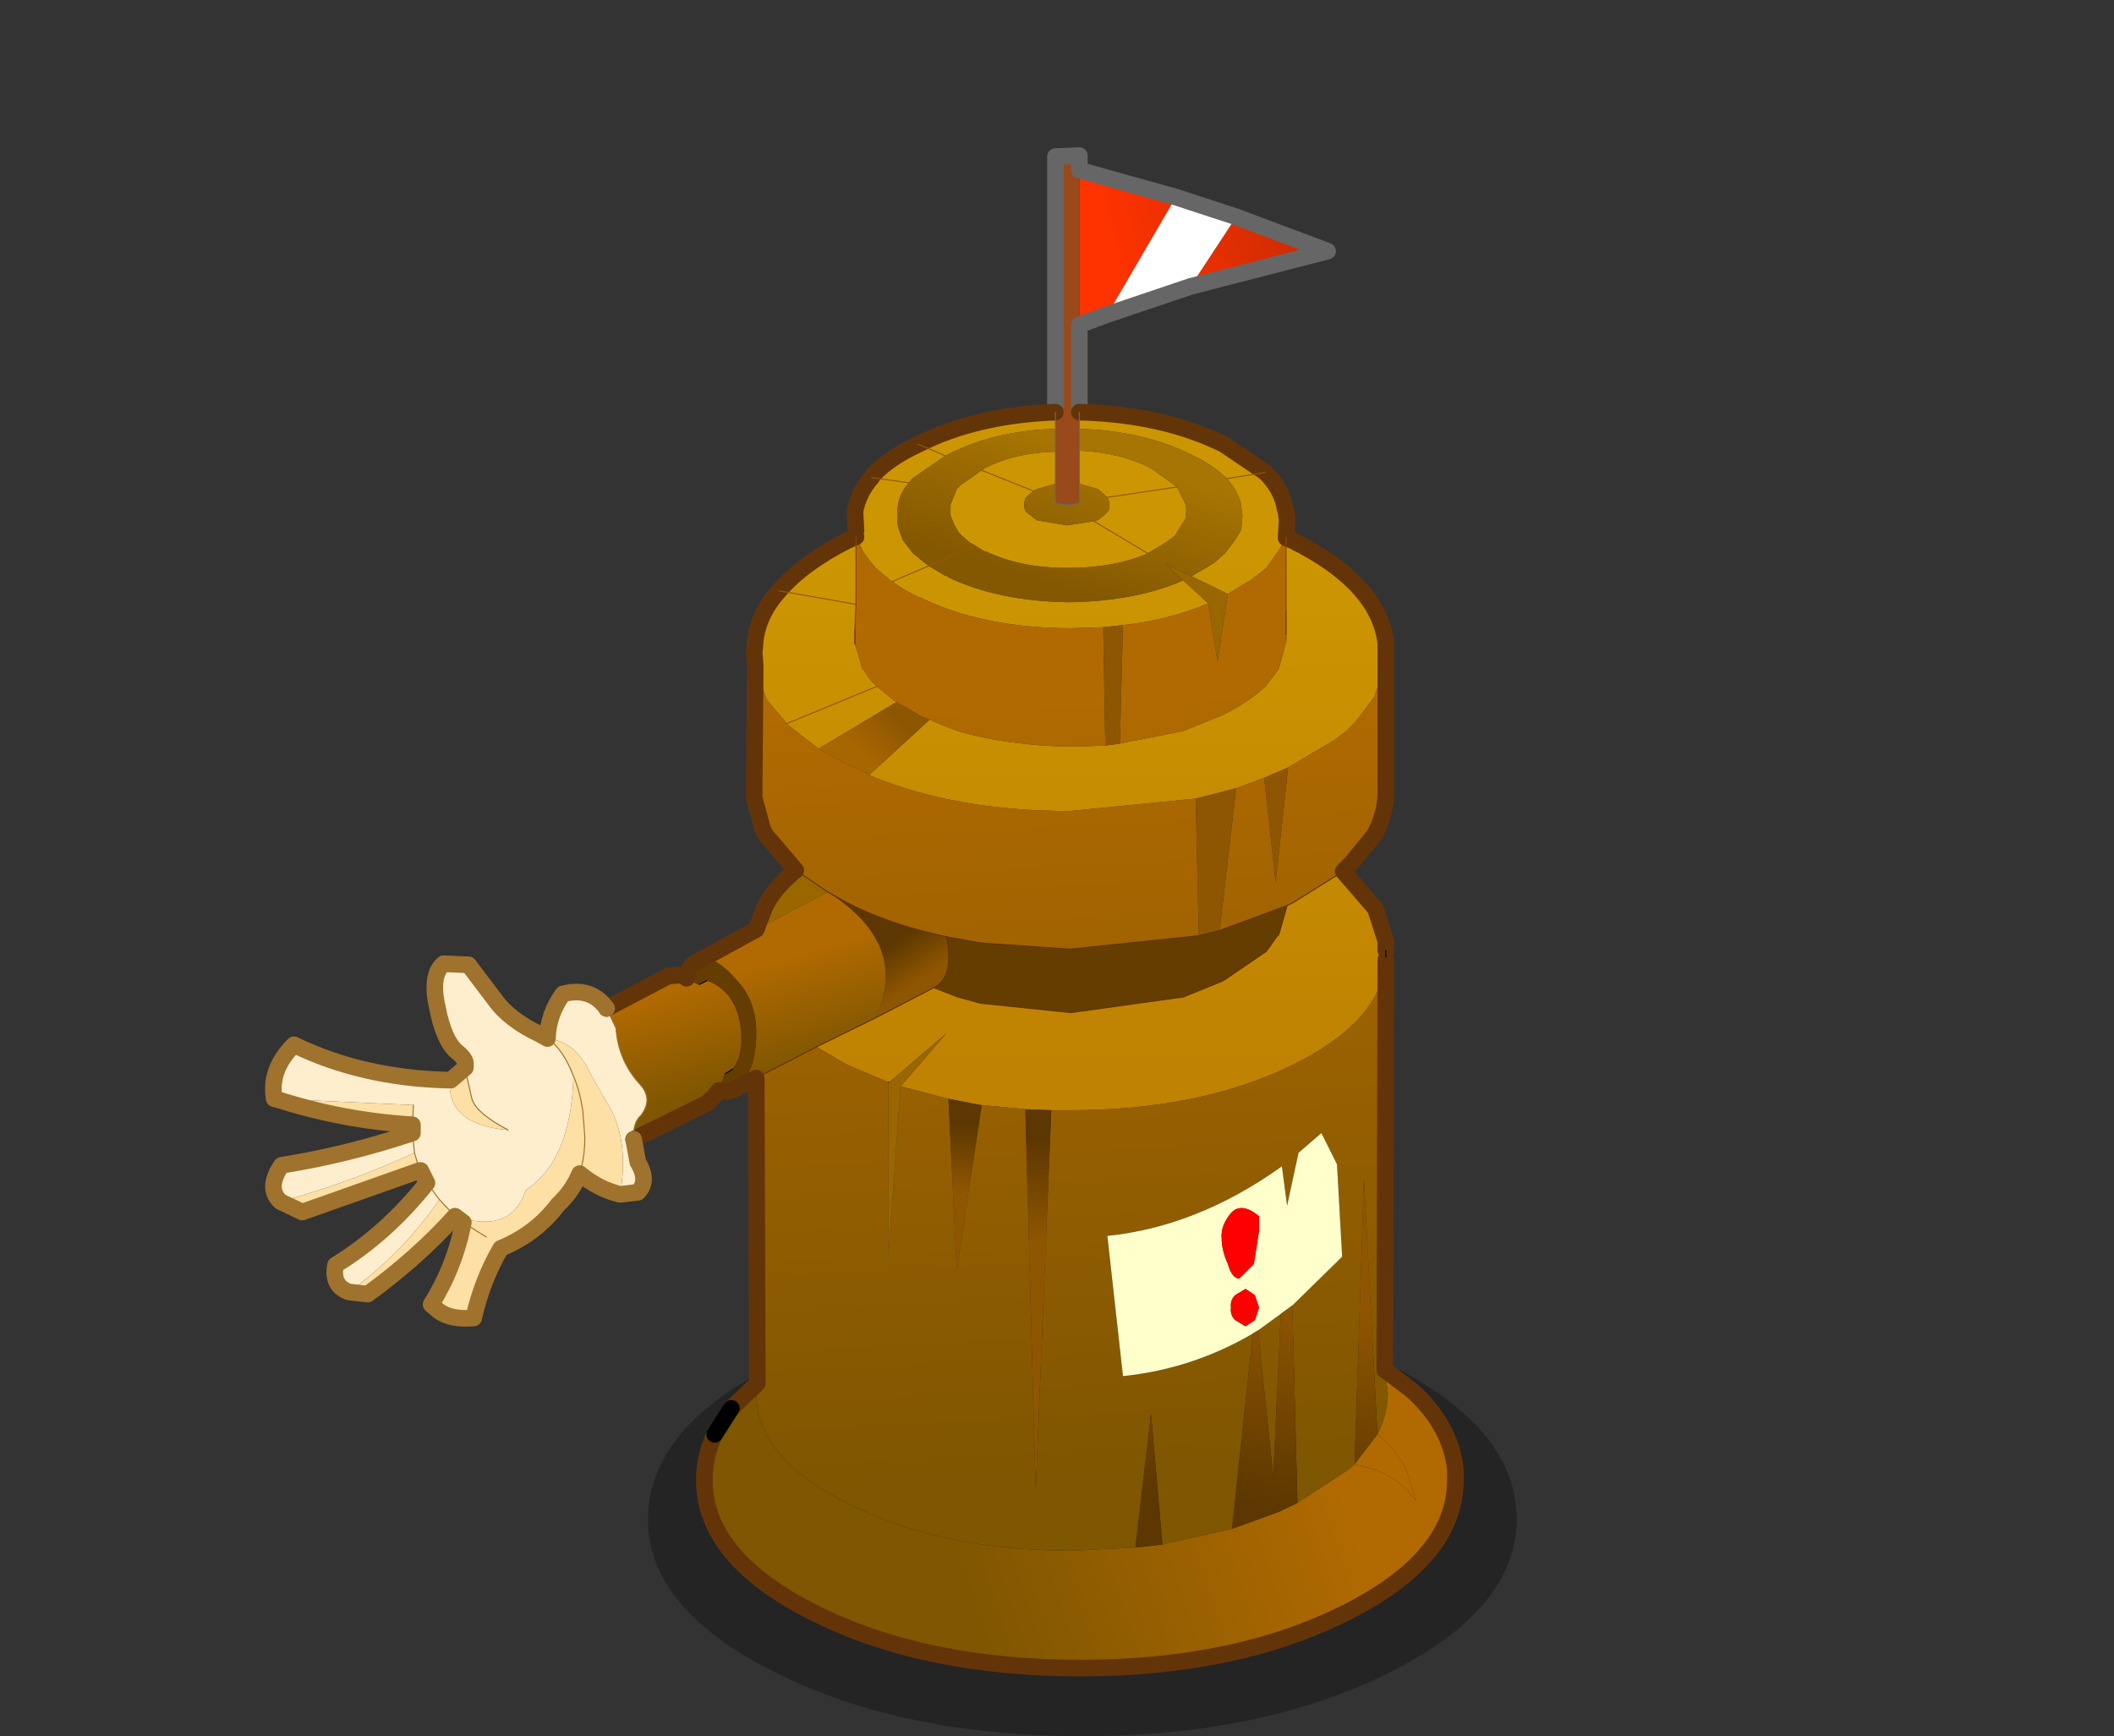 <?xml version="1.0"?>
<svg xmlns="http://www.w3.org/2000/svg" xmlns:xlink="http://www.w3.org/1999/xlink" width="81.4px" height="66.85px"><rect width="100%" height="100%" fill="#333333" stroke="none"/><g transform="matrix(1, 0, 0, 1, 43.35, 58.15)"><use xlink:href="#object-0" width="33.45" height="16.75" transform="matrix(1, 0, 0, 1, -18.4, -8.05)"/><use xlink:href="#object-1" width="57.7" height="73.75" transform="matrix(0.8, 0, 0, 0.8, -33.15, -52.6)"/></g><defs><g transform="matrix(1, 0, 0, 1, 18.4, 8.05)" id="object-0"><path fill-rule="evenodd" fill="#000000" fill-opacity="0.302" stroke="none" d="M-1.65 -8.05Q5.25 -8.05 10.15 -5.6Q15.05 -3.15 15.05 0.35Q15.05 3.8 10.15 6.25Q5.25 8.7 -1.65 8.7Q-8.6 8.7 -13.5 6.25Q-18.4 3.8 -18.4 0.35Q-18.4 -3.15 -13.5 -5.6Q-8.6 -8.05 -1.65 -8.05"/></g><g transform="matrix(1, 0, 0, 1, 28.85, 36.85)" id="object-1"><use xlink:href="#object-2" width="57.7" height="73.75" transform="matrix(1, 0, 0, 1, -28.85, -36.85)"/></g><g transform="matrix(1, 0, 0, 1, 28.85, 36.85)" id="object-2"><path fill-rule="evenodd" fill="url(#gradient-L9f3df1713636bb58994d0bdf297414ff)" stroke="none" d="M10.35 -35.6L15 -34.3L11.7 -28.65L10.35 -28.15L10.35 -35.6M17.9 -33.35L22.3 -31.7L15.7 -30L17.9 -33.35"/><path fill-rule="evenodd" fill="#ffffff" stroke="none" d="M15 -34.3L17.9 -33.35L15.7 -30L11.7 -28.65L15 -34.3"/><path fill-rule="evenodd" fill="#99491a" stroke="none" d="M10.35 -28.15L10.35 -23.95L10.35 -23.15L10.35 -22.1L10.35 -20.5L10.35 -19.6Q9.75 -19.4 9.2 -19.6L9.2 -20.5L9.2 -22.05L9.2 -23.15L9.2 -23.95L9.2 -36.25L10.35 -36.3L10.35 -35.6L10.35 -28.15"/><path fill-rule="evenodd" fill="url(#gradient-Lf267b333c6ba9f56e49ae2b5fc4f07bc)" stroke="none" d="M10.35 -23.95Q14.35 -23.85 17.3 -22.4L19.3 -21.05Q20.1 -20.25 20.25 -19.3L20.3 -19.2L20.35 -18.75L20.3 -17.9L20.65 -17.75Q24.75 -15.7 25.1 -12.85L25.1 -12.35L25.1 -11.9L24.55 -10.25L23.65 -9.05L23.2 -8.6L22.6 -8.15L20.65 -7L20.55 -6.95L20.4 -6.85L19.25 -6.35L17.9 -5.85L15.95 -5.35L9.9 -4.75Q4.4 -4.75 0.3 -6.45L0.25 -6.5L3.15 -9.15Q3.8 -8.85 4.5 -8.6Q6.9 -7.9 9.95 -7.85L11.6 -7.9L12.3 -8L15.35 -8.6L17.2 -9.35L17.3 -9.4Q18.6 -10.05 19.35 -10.8L19.85 -11.45L19.95 -11.6L20.35 -13.05L20.3 -13.25L20.3 -14.35L20.3 -17.9L19.95 -17.3L19.35 -16.45L18.65 -15.9L17.5 -15.2L15.75 -16.05L16.85 -16.7L17.35 -17.15L17.85 -17.8L18.15 -18.3L18.2 -19L18.15 -19.35L18.15 -19.45Q18 -20.15 17.45 -20.75Q16.8 -21.4 15.75 -21.9Q13.45 -23.05 10.35 -23.15L10.35 -23.95M23.05 -1.85L24.6 -0.05L25.1 1.5L25.1 1.95L25.1 2.3L25.1 2.4Q24.9 5.35 20.65 7.45Q16.2 9.65 9.9 9.65L9 9.65L7.75 9.6L5.65 9.4L5.6 9.4L4.05 9.1L1.75 8.5L3.95 5.95L1.2 8.3L1.15 8.3L-0.85 7.45L-2.3 6.6L0.55 5.2L3.35 3.75L4.5 4.2L5.6 4.5L9.95 4.95L15.35 4.2L17.2 3.45L17.3 3.4L19.35 2L19.85 1.3L19.95 1.2L20.35 -0.2L20.65 -0.35L23.05 -1.85M-5.25 -11.75L-5.3 -12.35L-5.25 -12.95Q-5.1 -14.25 -4.1 -15.35Q-3 -16.65 -0.85 -17.75L-0.4 -17.95L-0.4 -14.7L-0.45 -13.5L-0.45 -13.05L-0.45 -12.8L-0.1 -11.6L0 -11.5L0.3 -11.05L0.55 -10.8L0.6 -10.75L1.45 -10.05L1.55 -10L-2.2 -7.75L-3.75 -8.95L-3.8 -9.05L-4.65 -10.05L-4.75 -10.25L-5.25 -11.75M-0.4 -18.25L-0.45 -19.15Q-0.3 -20.05 0.35 -20.8L0.45 -20.95Q1.2 -21.75 2.6 -22.4Q5.35 -23.8 9.2 -23.95L9.2 -23.15Q6.2 -23.05 4 -21.9L3.9 -21.85L2.3 -20.75L2.15 -20.55Q1.65 -20 1.6 -19.3L1.6 -18.55L1.65 -18.35L1.85 -17.8L2.15 -17.4L2.35 -17.15L2.9 -16.7L3.1 -16.55L1.35 -15.8L1.2 -15.9L0.55 -16.45L0.3 -16.75L-0.1 -17.3L-0.35 -17.95L-0.35 -18L-0.4 -18.25M1.35 -15.8L3.1 -16.55L3.85 -16.1L4 -16.05L4.05 -16Q6.45 -14.85 9.85 -14.8Q13.05 -14.85 15.35 -15.85L16.55 -14.75Q14.7 -13.95 12.45 -13.7L11.5 -13.6L9.95 -13.55Q5.7 -13.55 2.65 -15.05L2.6 -15.05L2.4 -15.15Q1.8 -15.45 1.35 -15.8M0.35 -20.8L2.15 -20.55L0.35 -20.8M5.3 -17.55L5.05 -17.7L4.7 -18L4.55 -18.15L4.35 -18.5L4.2 -18.85L4.15 -19L4.15 -19.5L4.45 -20.25L4.65 -20.45L5.65 -21.15L5.8 -21.25Q7.25 -22 9.2 -22.05L9.2 -20.5L8.3 -20.25L8.15 -20.15L7.9 -19.95L7.75 -19.8L7.7 -19.6L7.7 -19.35L7.75 -19.2L7.85 -19.1L7.9 -19.05L8.05 -18.95L8.15 -18.85L8.25 -18.8L8.3 -18.75L9.75 -18.5L11.05 -18.7L11.2 -18.75L11.25 -18.75L11.5 -18.95L11.6 -19.05L11.75 -19.2L11.8 -19.35L11.8 -19.5L11.8 -19.6L11.7 -19.85L11.25 -20.25L10.35 -20.5L10.35 -22.1Q12.35 -22 13.8 -21.25L15.05 -20.35L11.7 -19.85L15.05 -20.35L15.45 -19.55L15.5 -19.25L15.45 -18.8L15.25 -18.5L14.95 -18L14.55 -17.7L13.8 -17.25L13.65 -17.15Q12 -16.45 9.8 -16.45Q7.5 -16.45 5.85 -17.25L5.8 -17.25L5.7 -17.3L5.3 -17.55M2.6 -22.4L3.9 -21.85L2.6 -22.4M5.65 -21.15L8.15 -20.15L5.65 -21.15M13.65 -17.15L11.05 -18.7L13.65 -17.15M19.3 -21.05L17.45 -20.75L19.3 -21.05M-4.1 -15.35L-0.4 -14.7L-4.1 -15.35M-3.75 -8.95L0.6 -10.75L-3.75 -8.95"/><path fill-rule="evenodd" fill="url(#gradient-Lf78b38bbd11e795705ddf69553832d19)" stroke="none" d="M25.1 -11.9L25.1 -5.65Q25.1 -4.6 24.55 -3.6L23.45 -2.25L23.05 -1.85L20.65 -0.35L20.35 -0.2L17.1 1L17.9 -5.85L19.25 -6.35L19.8 -1.3L20.4 -6.85L20.55 -6.95L20.65 -7L22.6 -8.15L23.2 -8.6L23.65 -9.05L24.55 -10.25L25.1 -11.9M25.1 2.4L25.05 22.15L25.2 23.25Q25.2 24.3 24.7 25.25L24.05 12.95L23.6 26.7L23.3 26.95L20.85 28.55L20.6 19.05L23 16.7L22.75 12.25L22 10.75L20.9 11.7L20.35 14.25L20.1 12.35Q16.05 15.25 11.7 15.7L12.45 22.45Q15.8 22.1 18.7 20.4L17.7 29.8L14.35 30.55L13.8 24.25L13.05 30.7L10 30.85Q3.7 30.85 -0.75 28.6Q-5.2 26.4 -5.2 23.25L-5.15 22.8L-5.2 8.1L-2.3 6.6L-0.85 7.45L1.15 8.3L1.15 16.75L1.75 8.5L4.05 9.1L4.45 17.35L5.65 9.4L7.75 9.6L8.25 27.95L9 9.65L9.9 9.65Q16.2 9.65 20.65 7.45Q24.9 5.35 25.1 2.4M-3.3 -1.9L-4.75 -3.6L-4.9 -3.9L-5.25 -5.2L-5.3 -5.4L-5.3 -6.05L-5.25 -11.75L-4.75 -10.25L-4.65 -10.05L-3.8 -9.05L-3.75 -8.95L-2.2 -7.75L-0.85 -7L-0.7 -6.95L0.25 -6.5L0.3 -6.45Q4.4 -4.75 9.9 -4.75L15.95 -5.35L16.1 1.25L9.9 1.9L5.6 1.6L3.95 1.3Q1.6 0.8 -0.35 -0.1L-0.85 -0.35L-1.75 -0.85L-3.3 -1.9M-0.35 -17.95L-0.1 -17.3L0.3 -16.75L0.55 -16.45L1.2 -15.9L1.35 -15.8Q1.8 -15.45 2.4 -15.15L2.6 -15.05L2.65 -15.05Q5.7 -13.55 9.95 -13.55L11.5 -13.6L11.6 -7.9L9.95 -7.85Q6.9 -7.9 4.5 -8.6Q3.8 -8.85 3.15 -9.15L2.65 -9.35L2.6 -9.4L1.55 -10L1.45 -10.05L0.6 -10.75L0.55 -10.8L0.3 -11.05L0 -11.5L-0.1 -11.6L-0.45 -12.8L-0.45 -13.5L-0.4 -14.7L-0.4 -17.95L-0.35 -17.95M17.5 -15.2L18.65 -15.9L19.35 -16.45L19.95 -17.3L20.3 -17.9L20.3 -14.35L20.3 -13.25L20.35 -13.05L19.95 -11.6L19.85 -11.45L19.35 -10.8Q18.6 -10.05 17.3 -9.4L17.2 -9.35L15.35 -8.6L12.3 -8L12.45 -13.7Q14.7 -13.95 16.55 -14.75L17 -11.95L17.5 -15.2M18.95 20.25L20.05 19.45L19.7 26.95L19.7 27.4L18.95 20.25"/><path fill-rule="evenodd" fill="url(#gradient-L450134f02fa674b70364ff2a7e855126)" stroke="none" d="M25.05 22.15L26.25 23.05Q27.3 23.95 27.85 25Q28.35 25.95 28.45 26.95L28.45 27.45Q28.45 31.2 23.15 33.85Q17.85 36.5 10.4 36.5Q2.9 36.5 -2.4 33.85Q-7.7 31.2 -7.7 27.45Q-7.7 26.3 -7.2 25.25L-6.4 24L-5.15 22.8L-5.2 23.25Q-5.2 26.4 -0.75 28.6Q3.7 30.85 10 30.85L13.05 30.7L14.35 30.55L17.7 29.8L19.9 29L20.75 28.6L20.85 28.55L23.3 26.95L23.6 26.7L24.6 26.95Q25.8 27.4 26.55 28.45L26.1 26.95Q25.6 26 24.7 25.25Q25.2 24.3 25.2 23.25L25.05 22.15"/><path fill-rule="evenodd" fill="url(#gradient-L77a328a5db25e1386e57ee790281d4fa)" stroke="none" d="M-5.2 8.1L-6.1 8.55L-6.2 8.6L-6.1 8.5L-5.65 7.95Q-5.2 7.3 -5.2 5.9Q-5.2 4.5 -6 3.55Q-6.8 2.6 -7.3 2.45Q-7.6 2.3 -7.95 2.45L-5.2 0.95L-1.75 -0.85Q2.2 1.65 0.55 5.2L-2.3 6.6L-5.2 8.1M-7 8.7L-7.2 8.95L-7.55 9.3L-11.1 11.05Q-11.15 10.25 -10.75 9.9Q-10.15 9.1 -10.8 8.4Q-11.85 7.25 -11.95 5.7L-12.4 4.75L-9.45 3.2L-8.95 3.15Q-8.75 3.15 -8.55 3.3L-7.95 3.6L-7.55 3.4Q-6.95 3.6 -6.5 4.15Q-5.95 4.9 -5.9 6Q-5.85 7.1 -6.3 7.65L-6.7 7.9L-7 8.7"/><path fill-rule="evenodd" fill="#653d01" stroke="none" d="M-6.2 8.6L-6.25 8.65L-6.35 8.65L-6.55 8.75L-6.6 8.75L-7 8.7L-6.7 7.9L-6.3 7.65Q-5.85 7.1 -5.9 6Q-5.95 4.9 -6.5 4.15Q-6.95 3.6 -7.55 3.4L-7.95 3.6L-8.55 3.3Q-8.55 2.75 -7.95 2.45Q-7.6 2.3 -7.3 2.45Q-6.8 2.6 -6 3.55Q-5.2 4.5 -5.2 5.9Q-5.2 7.3 -5.65 7.95L-6.1 8.5L-6.2 8.6M16.1 1.25L17.1 1L20.35 -0.2L19.95 1.2L19.85 1.3L19.35 2L17.3 3.4L17.2 3.45L15.35 4.2L9.95 4.95L5.6 4.5L4.5 4.2L3.35 3.75Q4.35 3.25 3.95 1.3L5.6 1.6L9.9 1.9L16.1 1.25"/><path fill-rule="evenodd" fill="#feeecd" stroke="none" d="M-11.1 11.05L-10.9 12.15Q-10.35 13.05 -10.9 13.6L-11.75 13.7Q-11.35 11.3 -12.15 9.7L-13.15 7.95Q-13.9 6.3 -15.25 6.2L-15.6 6Q-17.1 5.3 -17.8 4.3L-19.05 2.65L-20.25 2.6Q-20.9 3.15 -20.55 4.7Q-20.25 6.25 -19.65 6.8Q-19.15 7.2 -19.2 7.45L-19.2 7.6L-19.15 7.95L-18.9 9.05Q-18.75 9.75 -17.15 10.6Q-20.1 10.35 -19.95 8.2L-20.05 8.2Q-24.15 8.1 -27.45 6.5Q-28.65 7.7 -28.4 9.1L-28.35 9.1L-21.7 9.4L-21.75 10.35L-21.75 10.75Q-24.9 11.8 -28.05 12.3Q-28.8 13.4 -28.1 14.05Q-24.8 13.15 -21.65 11.7L-21.4 12.55L-21.35 12.55L-21.05 13.15Q-23 15.6 -25.45 17.1Q-25.65 18.1 -24.8 18.4Q-22.2 16.5 -20.45 13.95L-19.7 14.75Q-17 15.65 -16.3 13.5Q-14.1 12.05 -14 8Q-14.5 6.7 -15.25 6.2L-15.25 6.15Q-15.2 5 -14.5 4.05Q-13.15 3.7 -12.4 4.75L-11.95 5.7Q-11.85 7.25 -10.8 8.4Q-10.15 9.1 -10.75 9.9Q-11.15 10.25 -11.1 11.05M-21.65 11.7L-21.75 10.75L-21.65 11.7M-20.45 13.95L-21.05 13.15L-20.45 13.95"/><path fill-rule="evenodd" fill="#fde0a6" stroke="none" d="M-11.75 13.7Q-12.8 13.45 -13.7 12.7Q-14.05 13.55 -14.75 14.2Q-15.8 15.6 -17.5 16.3Q-18.4 17.85 -18.8 19.65Q-19.9 19.75 -20.5 19.3L-20.85 19Q-19.7 17.15 -19.3 15.05L-19.7 14.75Q-21.5 16.75 -23.9 18.5L-24.8 18.4Q-22.2 16.5 -20.45 13.95L-19.7 14.75Q-17 15.65 -16.3 13.5Q-14.1 12.05 -14 8Q-13.7 8.7 -13.55 9.65L-13.45 10.95Q-13.45 11.7 -13.6 12.35L-13.75 12.7L-13.7 12.7L-13.6 12.35Q-13.45 11.7 -13.45 10.95L-13.55 9.65Q-13.7 8.7 -14 8Q-14.5 6.7 -15.25 6.2Q-13.9 6.3 -13.15 7.95L-12.15 9.7Q-11.35 11.3 -11.75 13.7M-21.4 12.55L-27.05 14.55L-28.1 14.05Q-24.8 13.15 -21.65 11.7L-21.4 12.55M-21.75 10.35Q-25.1 10.15 -28.35 9.1L-21.7 9.4L-21.75 10.35M-19.95 8.2L-19.9 8.2L-19.2 7.6L-19.15 7.95L-18.9 9.05Q-18.75 9.75 -17.15 10.6Q-20.1 10.35 -19.95 8.2M-13.6 12.35L-13.7 12.7L-13.75 12.7L-13.6 12.35M-18.2 15.75L-18.6 15.5L-19.3 15.05L-18.6 15.5L-18.2 15.75"/><path fill-rule="evenodd" fill="#996600" stroke="none" d="M-5.2 0.95L-4.8 -0.1Q-4.35 -1.05 -3.3 -1.9L-1.75 -0.85L-5.2 0.95M15.35 -15.85L14.5 -16.65L15.75 -16.05L17.5 -15.2L17 -11.95L16.55 -14.75L15.35 -15.85M1.15 8.3L1.2 8.3L3.95 5.95L1.75 8.5L1.15 16.75L1.15 8.3"/><path fill-rule="evenodd" fill="url(#gradient-Ld9c0ddd9fe5580f0a33139c5eeed3077)" stroke="none" d="M3.1 -16.55L2.9 -16.7L2.35 -17.15L2.15 -17.4L1.85 -17.8L1.65 -18.35L1.6 -18.55L1.6 -19.3Q1.65 -20 2.15 -20.55L2.3 -20.75L3.9 -21.85L4 -21.9Q6.2 -23.05 9.2 -23.15L9.2 -22.05Q7.25 -22 5.8 -21.25L5.65 -21.15L4.65 -20.45L4.45 -20.25L4.15 -19.5L4.15 -19L4.2 -18.85L4.35 -18.5L4.55 -18.15L4.7 -18L5.05 -17.7L5.3 -17.55L5.7 -17.3L5.8 -17.25L5.85 -17.25Q7.5 -16.45 9.8 -16.45Q12 -16.45 13.65 -17.15L13.8 -17.25L14.55 -17.7L14.95 -18L15.25 -18.5L15.45 -18.8L15.5 -19.25L15.45 -19.55L15.05 -20.35L13.8 -21.25Q12.35 -22 10.35 -22.1L10.35 -23.15Q13.45 -23.05 15.75 -21.9Q16.8 -21.4 17.45 -20.75Q18 -20.15 18.15 -19.45L18.15 -19.35L18.2 -19L18.15 -18.3L17.85 -17.8L17.35 -17.15L16.85 -16.7L15.75 -16.05L14.5 -16.65L15.35 -15.85Q13.05 -14.85 9.85 -14.8Q6.45 -14.85 4.05 -16L4 -16.05L3.85 -16.1L3.1 -16.55L5.3 -17.55L3.1 -16.55M10.35 -20.5L11.25 -20.25L11.7 -19.85L11.8 -19.6L11.8 -19.5L11.8 -19.35L11.75 -19.2L11.6 -19.05L11.5 -18.95L11.25 -18.75L11.2 -18.75L11.05 -18.7L9.75 -18.5L8.3 -18.75L8.25 -18.8L8.15 -18.85L8.05 -18.95L7.9 -19.05L7.85 -19.1L7.75 -19.2L7.7 -19.35L7.7 -19.6L7.75 -19.8L7.9 -19.95L8.15 -20.15L8.3 -20.25L9.2 -20.5L9.2 -19.6Q9.75 -19.4 10.35 -19.6L10.35 -20.5"/><path fill-rule="evenodd" fill="url(#gradient-L55c45e2acae2b2dca8f47bba682870aa)" stroke="none" d="M12.3 -8L11.6 -7.9L11.5 -13.6L12.45 -13.7L12.3 -8"/><path fill-rule="evenodd" fill="url(#gradient-L4ae2f187ca22edbaeb861c977b39a654)" stroke="none" d="M3.15 -9.15L0.25 -6.5L-0.7 -6.95L-0.85 -7L-2.2 -7.75L1.55 -10L2.6 -9.4L2.65 -9.35L3.15 -9.15"/><path fill-rule="evenodd" fill="url(#gradient-L46f05ae25c4b79e9644d7b3b41f31790)" stroke="none" d="M15.95 -5.35L17.9 -5.85L17.1 1L16.1 1.25L15.95 -5.35M19.25 -6.35L20.4 -6.85L19.8 -1.3L19.25 -6.35"/><path fill-rule="evenodd" fill="url(#gradient-Lf5c0d59c916f0a4d76be87a3961f8731)" stroke="none" d="M3.95 1.3Q4.35 3.25 3.35 3.75L0.55 5.2Q2.2 1.65 -1.75 -0.85L-0.85 -0.35L-0.35 -0.1Q1.6 0.8 3.95 1.3"/><path fill-rule="evenodd" fill="#ffffcc" stroke="none" d="M18.7 20.4Q15.8 22.1 12.45 22.45L11.7 15.7Q16.05 15.25 20.1 12.35L20.35 14.25L20.9 11.7L22 10.75L22.75 12.25L23 16.7L20.6 19.05L20.05 19.45L18.95 20.25L18.7 20.4M19 15.45L19 14.75Q18.15 14.05 17.65 14.6Q17.15 15.2 17.2 15.8Q17.2 16.4 17.5 17.05Q17.7 17.75 18.05 17.75L18.75 17.05L19 15.45M17.85 18.55Q17.6 18.8 17.65 19.15Q17.6 19.5 17.85 19.75L18.35 20.05L18.8 19.75L19 19.15L18.8 18.55L18.35 18.25L17.85 18.55"/><path fill-rule="evenodd" fill="url(#gradient-L5ac67ecc7211585de639f5f44cb5f429)" stroke="none" d="M18.7 20.4L18.95 20.25L19.7 27.4L19.7 26.95L20.05 19.45L20.6 19.05L20.85 28.55L20.75 28.6L19.9 29L17.7 29.8L18.7 20.4M23.6 26.7L24.05 12.95L24.7 25.25L23.6 26.7M14.35 30.55L13.05 30.7L13.8 24.25L14.35 30.55"/><path fill-rule="evenodd" fill="#ff0000" stroke="none" d="M19 15.45L18.75 17.05L18.05 17.75Q17.7 17.75 17.5 17.05Q17.2 16.4 17.2 15.8Q17.15 15.2 17.65 14.6Q18.15 14.05 19 14.75L19 15.45M17.85 18.55L18.35 18.25L18.8 18.55L19 19.15L18.8 19.75L18.35 20.05L17.85 19.75Q17.6 19.5 17.65 19.15Q17.6 18.8 17.85 18.55"/><path fill-rule="evenodd" fill="#b16a01" stroke="none" d="M24.7 25.25Q25.6 26 26.1 26.95L26.55 28.45Q25.8 27.4 24.6 26.95L23.6 26.7L24.7 25.25"/><path fill-rule="evenodd" fill="url(#gradient-L476484c2e95af37c706ac164c26ccc50)" stroke="none" d="M4.05 9.1L5.6 9.4L5.65 9.4L4.45 17.35L4.05 9.1"/><path fill-rule="evenodd" fill="url(#gradient-Lce6837280f38e7fbbfb238d2e27b542d)" stroke="none" d="M7.75 9.6L9 9.65L8.25 27.95L7.75 9.6"/><path fill="none" stroke="#666666" stroke-width="0.8" stroke-linecap="round" stroke-linejoin="round" d="M10.35 -35.6L15 -34.3L17.9 -33.35L22.3 -31.7L15.7 -30L11.7 -28.65L10.35 -28.15L10.35 -23.95M9.2 -23.95L9.2 -36.25L10.35 -36.3L10.35 -35.6"/><path fill="none" stroke="#643409" stroke-width="0.8" stroke-linecap="round" stroke-linejoin="round" d="M10.35 -23.95Q14.35 -23.85 17.3 -22.4L19.3 -21.05Q20.1 -20.25 20.25 -19.3L20.3 -19.2L20.35 -18.75L20.3 -17.9L20.65 -17.75Q24.75 -15.7 25.1 -12.85L25.1 -12.35L25.1 -11.9L25.1 -5.65Q25.1 -4.6 24.55 -3.6L23.45 -2.25L23.05 -1.85L24.6 -0.05L25.1 1.5L25.1 1.95M25.1 2.4L25.05 22.15L26.25 23.05Q27.3 23.95 27.85 25Q28.35 25.95 28.45 26.95L28.45 27.45Q28.45 31.2 23.15 33.85Q17.85 36.5 10.4 36.5Q2.9 36.5 -2.4 33.85Q-7.7 31.2 -7.7 27.45Q-7.7 26.3 -7.2 25.25M-6.4 24L-5.15 22.8L-5.2 8.1L-6.1 8.55L-6.2 8.6L-6.25 8.65L-6.35 8.65L-6.55 8.75L-6.6 8.75L-7 8.7L-7.2 8.95L-7.55 9.3L-11.1 11.05M-12.4 4.75L-9.45 3.2L-8.95 3.15Q-8.75 3.15 -8.55 3.3Q-8.55 2.75 -7.95 2.45L-5.2 0.95L-4.8 -0.1Q-4.35 -1.05 -3.3 -1.9L-4.75 -3.6L-4.9 -3.9L-5.25 -5.2L-5.3 -5.4L-5.3 -5.7L-5.3 -6.05L-5.25 -11.75L-5.3 -12.35L-5.25 -12.95Q-5.1 -14.25 -4.1 -15.35Q-3 -16.65 -0.85 -17.75L-0.4 -17.95M-0.4 -18.25L-0.45 -19.15Q-0.3 -20.05 0.35 -20.8L0.45 -20.95Q1.2 -21.75 2.6 -22.4Q5.35 -23.8 9.2 -23.95"/><path fill="none" stroke="#000000" stroke-width="0.05" stroke-linecap="round" stroke-linejoin="round" d="M25.1 1.95L25.1 2.3M-7.55 3.4L-7.95 3.6M-6.7 7.9L-6.3 7.65"/><path fill="none" stroke="#643409" stroke-width="0.05" stroke-linecap="round" stroke-linejoin="round" d="M25.1 2.3L25.1 2.4M-0.4 -17.95L-0.4 -18.25L-0.35 -18L-0.35 -17.95M-0.35 -18L-0.4 -17.95M20.3 -14.35L20.3 -13.25M17.1 1L16.1 1.25L9.9 1.9L5.6 1.6L3.95 1.3Q4.35 3.25 3.35 3.75L4.5 4.2L5.6 4.5L9.95 4.95L15.35 4.2L17.2 3.45L17.3 3.4L19.35 2L19.85 1.3L19.95 1.2L20.35 -0.2L17.1 1M23.05 -1.85L20.65 -0.35L20.35 -0.2M-0.45 -13.5L-0.45 -12.8M3.95 1.3Q1.6 0.8 -0.35 -0.1L-0.85 -0.35L-1.75 -0.85L-3.3 -1.9M0.55 5.2L3.35 3.75M0.55 5.2L-2.3 6.6L-5.2 8.1M1.15 8.3L1.2 8.3M-5.3 -6.05L-5.3 -5.4M-7.95 3.6L-8.55 3.3M-6.3 7.65Q-5.85 7.1 -5.9 6Q-5.95 4.9 -6.5 4.15Q-6.95 3.6 -7.55 3.4M-6.7 7.9L-7 8.7"/><path fill="none" stroke="#000000" stroke-width="0.8" stroke-linecap="round" stroke-linejoin="round" d="M-7.2 25.25L-6.4 24"/><path fill="none" stroke="#9f722d" stroke-width="0.8" stroke-linecap="round" stroke-linejoin="round" d="M-11.1 11.05L-10.9 12.15Q-10.35 13.05 -10.9 13.6L-11.75 13.7Q-12.8 13.45 -13.7 12.7Q-14.05 13.55 -14.75 14.2Q-15.8 15.6 -17.5 16.3Q-18.4 17.85 -18.8 19.65Q-19.9 19.75 -20.5 19.3L-20.85 19Q-19.7 17.15 -19.3 15.05L-19.7 14.75Q-21.5 16.75 -23.9 18.5L-24.8 18.4Q-25.65 18.1 -25.45 17.1Q-23 15.6 -21.05 13.15L-21.35 12.55M-21.4 12.55L-27.05 14.55L-28.1 14.05Q-28.8 13.4 -28.05 12.3Q-24.9 11.8 -21.75 10.75L-21.75 10.35Q-25.1 10.15 -28.35 9.1L-28.4 9.1Q-28.65 7.7 -27.45 6.5Q-24.15 8.1 -20.05 8.2L-19.95 8.2M-19.9 8.2L-19.2 7.6L-19.2 7.45Q-19.15 7.2 -19.65 6.8Q-20.25 6.25 -20.55 4.7Q-20.9 3.15 -20.25 2.6L-19.05 2.65L-17.8 4.3Q-17.1 5.3 -15.6 6L-15.25 6.2M-15.25 6.15Q-15.2 5 -14.5 4.05Q-13.15 3.7 -12.4 4.75"/><path fill="none" stroke="#9f722d" stroke-width="0.05" stroke-linecap="round" stroke-linejoin="round" d="M-21.35 12.55L-21.4 12.55L-21.65 11.7L-21.75 10.75M-19.95 8.2L-19.9 8.2M-15.25 6.2L-15.25 6.15M-12.4 4.75L-11.95 5.7Q-11.85 7.25 -10.8 8.4Q-10.15 9.1 -10.75 9.9Q-11.15 10.25 -11.1 11.05M-14 8Q-13.7 8.7 -13.55 9.65L-13.45 10.95Q-13.45 11.7 -13.6 12.35L-13.7 12.7L-13.75 12.7L-13.6 12.35M-19.2 7.6L-19.15 7.95L-18.9 9.05Q-18.75 9.75 -17.15 10.6M-21.7 9.4L-21.75 10.35M-20.45 13.95L-19.7 14.75M-14 8Q-14.5 6.7 -15.25 6.2M-19.3 15.05L-18.6 15.5L-18.2 15.75M-21.05 13.15L-20.45 13.95"/><path fill="none" stroke="#925801" stroke-width="0.05" stroke-linecap="round" stroke-linejoin="round" d="M1.35 -15.8L3.1 -16.55L5.3 -17.55M2.15 -20.55L0.35 -20.8M3.9 -21.85L2.6 -22.4M11.7 -19.85L15.05 -20.35M8.15 -20.15L5.65 -21.15M11.05 -18.7L13.65 -17.15M17.45 -20.75L19.3 -21.05M-0.4 -14.7L-4.1 -15.35M0.6 -10.75L-3.75 -8.95"/><path fill="none" stroke="#666666" stroke-width="0.05" stroke-linecap="round" stroke-linejoin="round" d="M9.2 -22.05L9.2 -23.15L9.2 -23.95M10.35 -22.1L10.35 -20.5L10.35 -19.6Q9.75 -19.4 9.2 -19.6L9.2 -20.5L9.2 -22.05M10.35 -22.1L10.35 -23.15L10.35 -23.95"/><path fill="none" stroke="#88470d" stroke-width="0.05" stroke-linecap="round" stroke-linejoin="round" d="M20.3 -17.9L20.3 -14.35M-0.45 -12.8L-0.45 -13.05L-0.45 -13.5L-0.4 -14.7L-0.4 -17.95"/></g><linearGradient gradientTransform="matrix(0.005, -0.001, 0.001, 0.004, 15.85, -32.55)" gradientUnits="userSpaceOnUse" spreadMethod="pad" id="gradient-L9f3df1713636bb58994d0bdf297414ff" x1="-819.2" x2="819.2"><stop offset="0" stop-color="#ff3300" stop-opacity="1"/><stop offset="1" stop-color="#d22c02" stop-opacity="1"/></linearGradient><linearGradient gradientTransform="matrix(0, -0.015, 0.019, 0, 9.9, -4.9)" gradientUnits="userSpaceOnUse" spreadMethod="pad" id="gradient-Lf267b333c6ba9f56e49ae2b5fc4f07bc" x1="-819.2" x2="819.2"><stop offset="0" stop-color="#c08202" stop-opacity="1"/><stop offset="1" stop-color="#cc9602" stop-opacity="1"/></linearGradient><linearGradient gradientTransform="matrix(-0.001, -0.023, 0.019, -0.001, 10, 8.25)" gradientUnits="userSpaceOnUse" spreadMethod="pad" id="gradient-Lf78b38bbd11e795705ddf69553832d19" x1="-819.2" x2="819.2"><stop offset="0" stop-color="#7f5601" stop-opacity="1"/><stop offset="1" stop-color="#b16a01" stop-opacity="1"/></linearGradient><linearGradient gradientTransform="matrix(0.011, -0.004, 0.004, 0.012, 12.85, 27)" gradientUnits="userSpaceOnUse" spreadMethod="pad" id="gradient-L450134f02fa674b70364ff2a7e855126" x1="-819.2" x2="819.2"><stop offset="0" stop-color="#7f5601" stop-opacity="1"/><stop offset="1" stop-color="#b16a01" stop-opacity="1"/></linearGradient><linearGradient gradientTransform="matrix(-0.001, -0.003, 0.01, -0.003, -3.9, 5)" gradientUnits="userSpaceOnUse" spreadMethod="pad" id="gradient-L77a328a5db25e1386e57ee790281d4fa" x1="-819.2" x2="819.2"><stop offset="0" stop-color="#7f5601" stop-opacity="1"/><stop offset="1" stop-color="#b16a01" stop-opacity="1"/></linearGradient><linearGradient gradientTransform="matrix(0.001, -0.004, 0.01, 0.003, 9.9, -18.9)" gradientUnits="userSpaceOnUse" spreadMethod="pad" id="gradient-Ld9c0ddd9fe5580f0a33139c5eeed3077" x1="-819.2" x2="819.2"><stop offset="0" stop-color="#845801" stop-opacity="1"/><stop offset="1" stop-color="#a77503" stop-opacity="1"/></linearGradient><linearGradient gradientTransform="matrix(0, 0.002, -0.001, 0, 11.95, -11.3)" gradientUnits="userSpaceOnUse" spreadMethod="pad" id="gradient-L55c45e2acae2b2dca8f47bba682870aa" x1="-819.2" x2="819.2"><stop offset="0" stop-color="#8e5602" stop-opacity="1"/><stop offset="1" stop-color="#8f5601" stop-opacity="1"/></linearGradient><linearGradient gradientTransform="matrix(0.001, -0.001, 0.001, 0.001, 0.55, -8.5)" gradientUnits="userSpaceOnUse" spreadMethod="pad" id="gradient-L4ae2f187ca22edbaeb861c977b39a654" x1="-819.2" x2="819.2"><stop offset="0" stop-color="#a86601" stop-opacity="1"/><stop offset="1" stop-color="#8f5601" stop-opacity="1"/></linearGradient><linearGradient gradientTransform="matrix(0, 0.002, -0.003, 0, 18.15, -3.55)" gradientUnits="userSpaceOnUse" spreadMethod="pad" id="gradient-L46f05ae25c4b79e9644d7b3b41f31790" x1="-819.2" x2="819.2"><stop offset="0" stop-color="#8e5602" stop-opacity="1"/><stop offset="1" stop-color="#8f5601" stop-opacity="1"/></linearGradient><linearGradient gradientTransform="matrix(0.001, 0.001, -0.003, 0.002, 1.85, 2.6)" gradientUnits="userSpaceOnUse" spreadMethod="pad" id="gradient-Lf5c0d59c916f0a4d76be87a3961f8731" x1="-819.2" x2="819.2"><stop offset="0" stop-color="#5c3701" stop-opacity="1"/><stop offset="1" stop-color="#8f5601" stop-opacity="1"/></linearGradient><linearGradient gradientTransform="matrix(0.001, -0.006, 0.008, 0.001, 20.55, 23.85)" gradientUnits="userSpaceOnUse" spreadMethod="pad" id="gradient-L5ac67ecc7211585de639f5f44cb5f429" x1="-819.2" x2="819.2"><stop offset="0" stop-color="#5c3701" stop-opacity="1"/><stop offset="1" stop-color="#8f5601" stop-opacity="1"/></linearGradient><linearGradient gradientTransform="matrix(0, 0.002, -0.001, 0, 4.85, 11.95)" gradientUnits="userSpaceOnUse" spreadMethod="pad" id="gradient-L476484c2e95af37c706ac164c26ccc50" x1="-819.2" x2="819.2"><stop offset="0" stop-color="#5c3701" stop-opacity="1"/><stop offset="1" stop-color="#8f5601" stop-opacity="1"/></linearGradient><linearGradient gradientTransform="matrix(0, 0.003, -0.001, 0, 8.4, 13.5)" gradientUnits="userSpaceOnUse" spreadMethod="pad" id="gradient-Lce6837280f38e7fbbfb238d2e27b542d" x1="-819.2" x2="819.2"><stop offset="0" stop-color="#5c3701" stop-opacity="1"/><stop offset="1" stop-color="#8f5601" stop-opacity="1"/></linearGradient></defs></svg>

